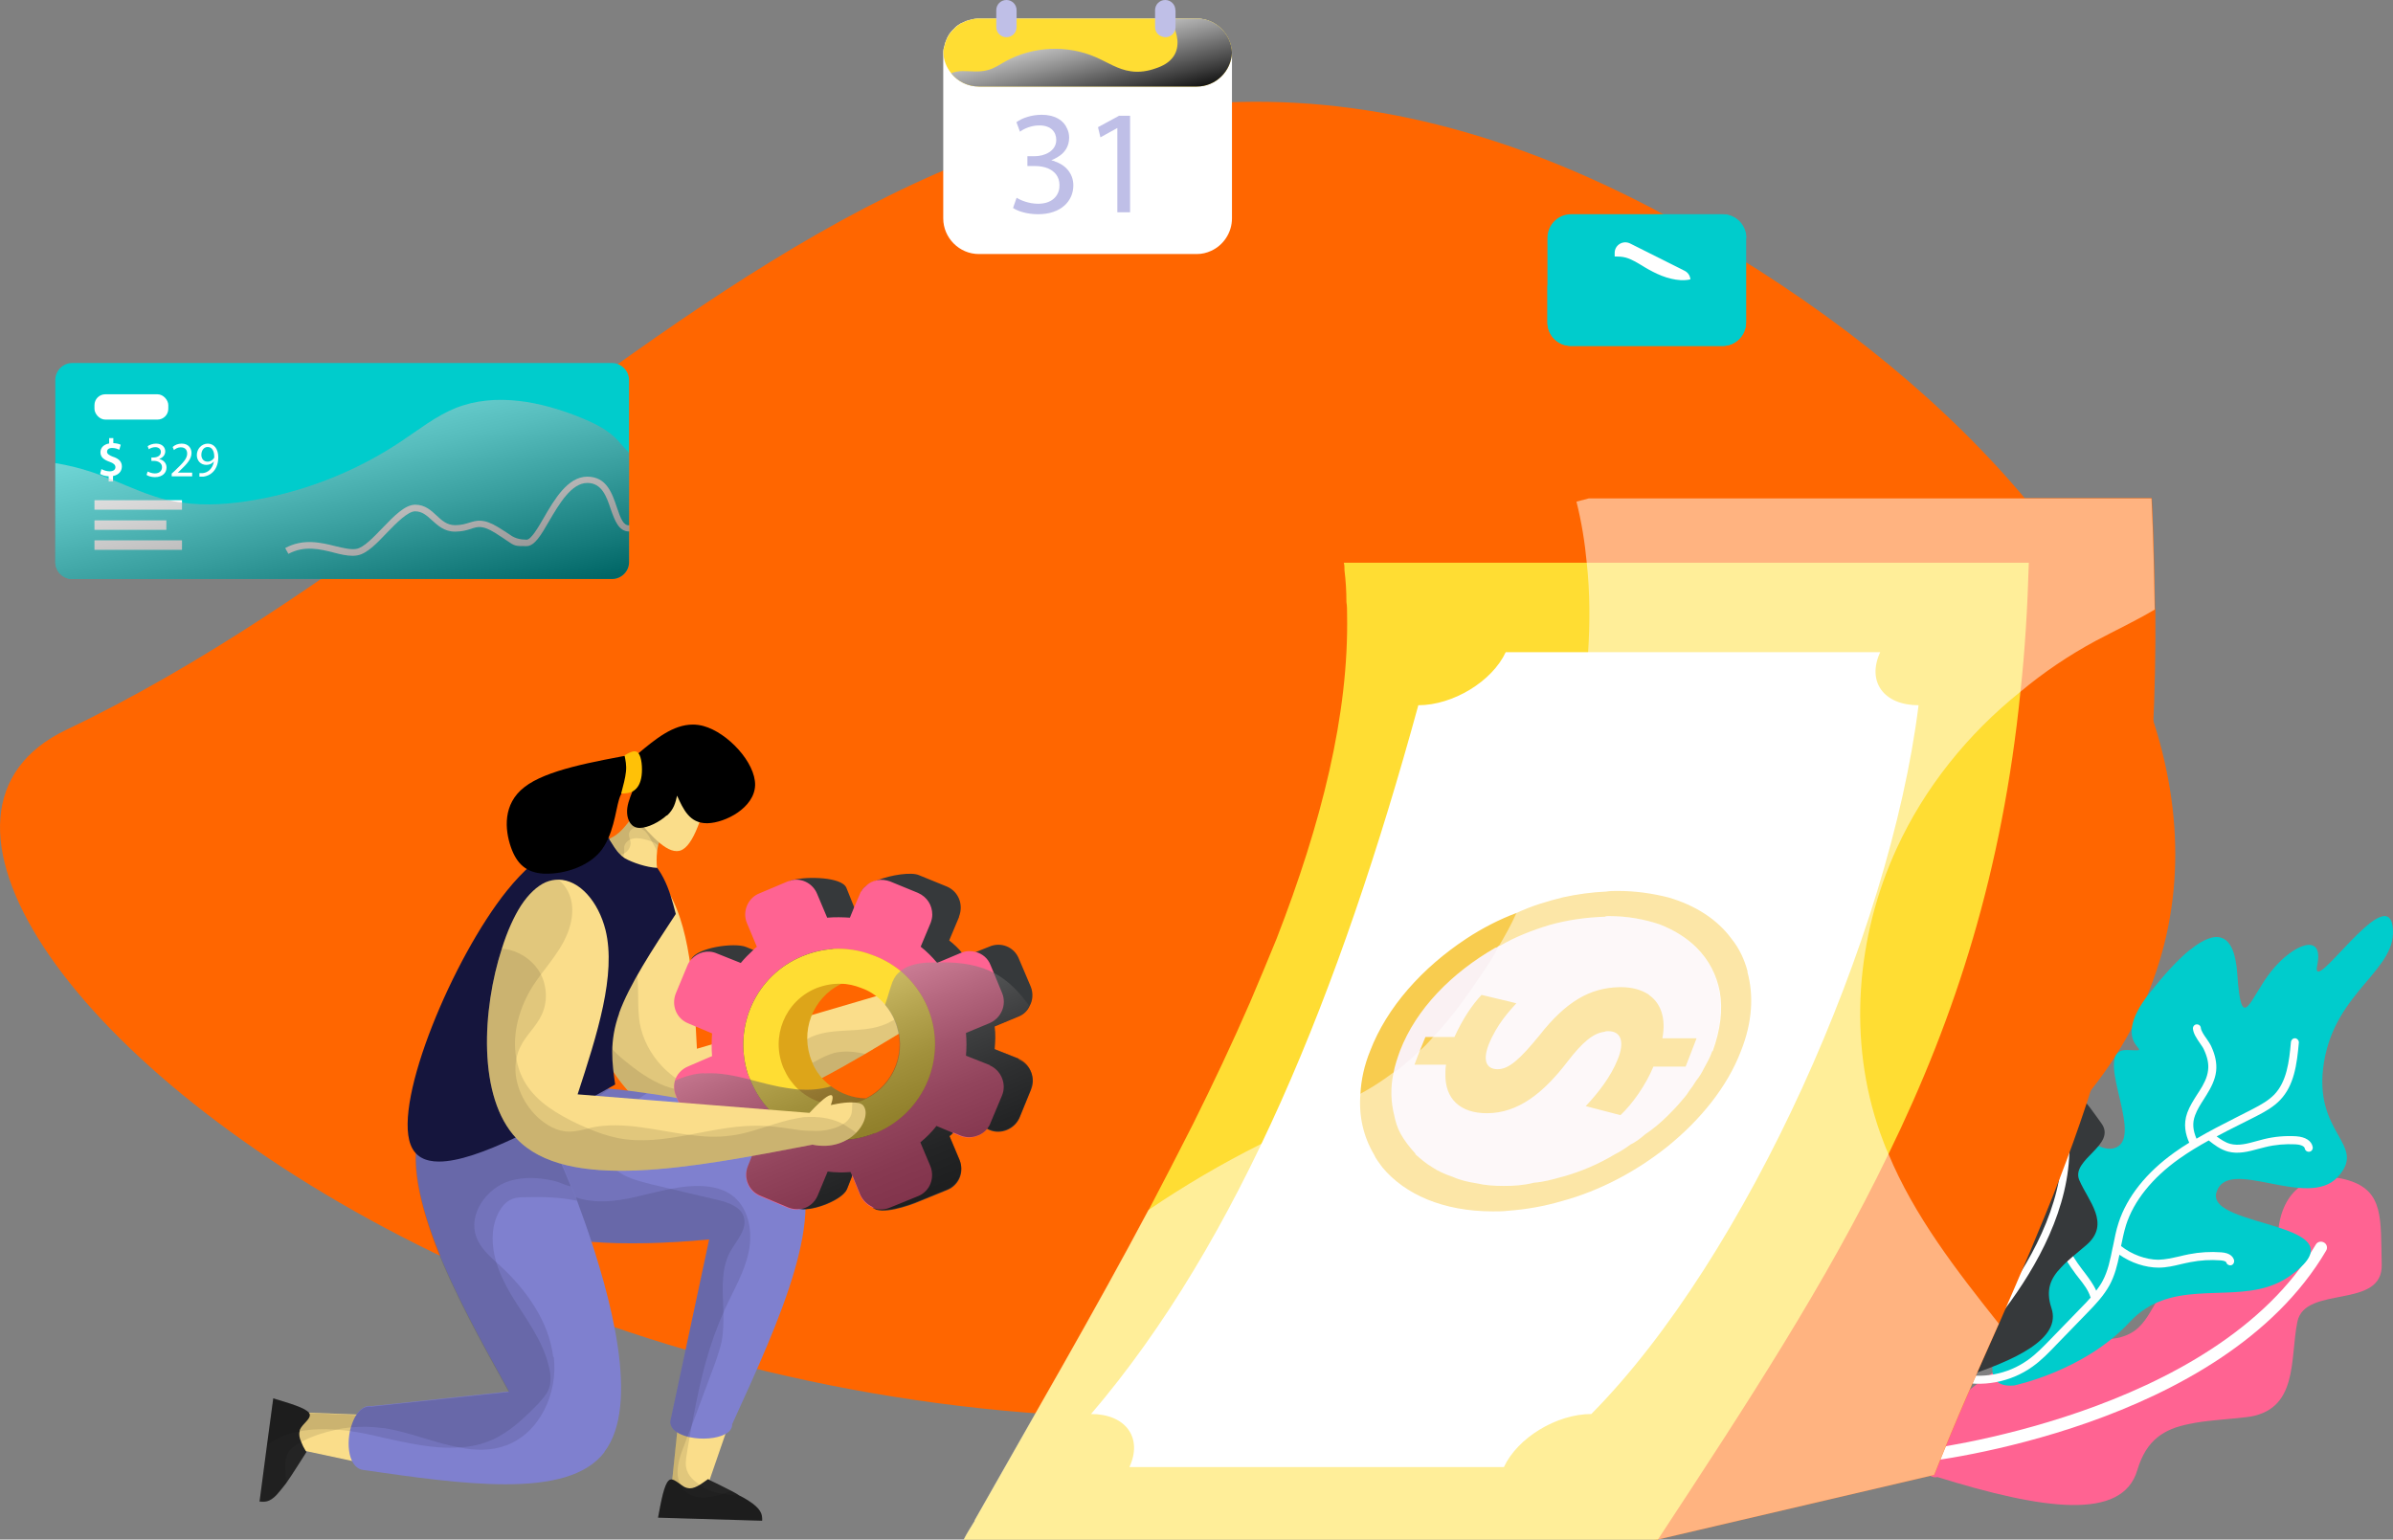 <?xml version="1.0" encoding="UTF-8"?>
<svg xmlns="http://www.w3.org/2000/svg" xmlns:xlink="http://www.w3.org/1999/xlink" viewBox="0 0 148.44 95.51">
  <rect x="0" y="0" width="148.44" height="95.51" fill="#808080" stroke="none"/>
  <defs>
    <style>
      .cls-1 {
        opacity: .1;
      }

      .cls-1, .cls-2, .cls-3, .cls-4, .cls-5, .cls-6, .cls-7, .cls-8, .cls-9, .cls-10, .cls-11, .cls-12, .cls-13, .cls-14, .cls-15, .cls-16, .cls-17, .cls-18, .cls-19, .cls-20, .cls-21, .cls-22, .cls-23 {
        stroke-width: 0px;
      }

      .cls-2 {
        fill: url(#linear-gradient-2);
      }

      .cls-2, .cls-3, .cls-4, .cls-5, .cls-23 {
        mix-blend-mode: overlay;
      }

      .cls-2, .cls-3, .cls-23 {
        opacity: .5;
      }

      .cls-3 {
        fill: url(#linear-gradient-3);
      }

      .cls-4, .cls-22 {
        fill: #0cc;
      }

      .cls-5 {
        fill: url(#linear-gradient);
      }

      .cls-24 {
        isolation: isolate;
      }

      .cls-7 {
        fill: #f8cc4f;
      }

      .cls-8 {
        fill: #36393b;
      }

      .cls-9 {
        fill: #15153d;
      }

      .cls-10 {
        fill: #242424;
      }

      .cls-11 {
        fill: #dda519;
      }

      .cls-12 {
        fill: #bfbfe7;
      }

      .cls-13 {
        fill: #f60;
      }

      .cls-14 {
        fill: #ff6392;
      }

      .cls-15 {
        fill: #7f80cf;
      }

      .cls-16 {
        fill: #fd3;
      }

      .cls-17, .cls-23 {
        fill: #fff;
      }

      .cls-18 {
        fill: #faf1f3;
      }

      .cls-19 {
        fill: #ffc107;
      }

      .cls-20 {
        fill: #fadd8a;
      }

      .cls-21 {
        fill: #fefefe;
      }
    </style>
    <linearGradient id="linear-gradient" x1="66.76" y1="-.1" x2="68.56" y2="7.35" gradientUnits="userSpaceOnUse">
      <stop offset="0" stop-color="#fff"/>
      <stop offset=".09" stop-color="#f1f1f1"/>
      <stop offset=".27" stop-color="#ccc"/>
      <stop offset=".5" stop-color="#909090"/>
      <stop offset=".79" stop-color="#3f3f3f"/>
      <stop offset="1" stop-color="#000"/>
    </linearGradient>
    <linearGradient id="linear-gradient-2" x1="18.94" y1="21.51" x2="22.94" y2="39.14" gradientUnits="userSpaceOnUse">
      <stop offset="0" stop-color="#fff"/>
      <stop offset=".09" stop-color="#f4f4f4"/>
      <stop offset=".23" stop-color="#d9d9d9"/>
      <stop offset=".42" stop-color="#adadad"/>
      <stop offset=".64" stop-color="#707070"/>
      <stop offset=".89" stop-color="#242424"/>
      <stop offset="1" stop-color="#000"/>
    </linearGradient>
    <linearGradient id="linear-gradient-3" x1="49.43" y1="56.87" x2="57.83" y2="76.93" gradientUnits="userSpaceOnUse">
      <stop offset="0" stop-color="#fff"/>
      <stop offset=".09" stop-color="#d4d4d4"/>
      <stop offset=".23" stop-color="#9d9d9d"/>
      <stop offset=".37" stop-color="#6d6d6d"/>
      <stop offset=".5" stop-color="#454545"/>
      <stop offset=".63" stop-color="#272727"/>
      <stop offset=".76" stop-color="#111"/>
      <stop offset=".89" stop-color="#040404"/>
      <stop offset="1" stop-color="#000"/>
    </linearGradient>
  </defs>
  <g class="cls-24">
    <g id="Layer_2" data-name="Layer 2">
      <g id="Layer_1-2" data-name="Layer 1">
        <g id="Marketing_Strategy" data-name="Marketing Strategy">
          <path class="cls-13" d="m111.82,80.02c36.84-15.09,26.09-47.26-7.31-66C61.2-10.28,37.79,29.22,4.12,45.27c-20.75,9.89,40.27,62.37,107.71,34.74Z"/>
          <g>
            <g>
              <path class="cls-14" d="m142.67,73.62c-.76.56-1.28,1.55-1.36,2.93-.16,2.87-3.56-.9-5.81,1.7-2.23,2.59-2.06,4.2-4,4.72-1.95.52-4.45-1.66-12.11,5.7-1.03.27-.25,3.23.79,2.96,6.54,2.03,11.47,2.74,12.4-.43.56-1.89,1.68-2.56,3.21-2.86,1.01-.22,2.2-.27,3.52-.42,3.31-.37,2.72-3.63,3.2-5.93.48-2.29,5.31-.73,5.23-3.55-.07-2.82.14-4.53-2.04-5.21-1.12-.35-2.21-.22-3.02.39Z"/>
              <path class="cls-17" d="m118.65,90.45c.05.18.22.3.4.28.76-.08,18.78-2.17,25.24-13.14.11-.18.05-.41-.13-.51s-.41-.05-.51.13c-6.27,10.64-24.49,12.75-24.68,12.77-.21.02-.36.21-.33.41,0,.02,0,.04,0,.06Z"/>
            </g>
            <g>
              <path class="cls-22" d="m135.86,58.91c-.76.61-1.61,1.55-2.51,2.68-2.79,3.52.78,3.64-1.41,3.55-2.21-.08.95,5.06-.57,5.99-1.54.93-3.95-3.27-7.01-1.42-3.06,1.84,1.24,7.97-.63,14.25-.42,1.56.11,2.08,1.2,1.99,0,0,4.36-.89,7.18-3.94,2.43-2.62,5.83-1.31,8.59-2.19.46-.15.89-.35,1.31-.64,4.87-3.43-5.24-2.94-4.52-5.22.71-2.27,5.63,1.11,7.52-.94,1.89-2.06-1.59-2.63-.85-7.13.73-4.49,4.66-5.74,4.25-8.45-.41-2.7-5.11,4.56-4.67,2.44.44-2.11-1.52-1.3-2.85.37-1.33,1.66-1.85,4.05-2.11.16-.18-2.63-1.33-2.78-2.92-1.49Z"/>
              <path class="cls-21" d="m138.58,78.17c-.06-.2-.24-.44-.79-.48-.67-.05-1.35-.01-2.01.12-.19.04-.39.08-.58.13-.45.1-.87.2-1.31.21-.78,0-1.67-.33-2.32-.85.09-.44.18-.88.31-1.3.48-1.5,1.62-2.92,3.29-4.11.59-.42,1.21-.79,1.84-1.14.34.27.72.56,1.19.69.65.17,1.28,0,1.9-.17.14-.04.29-.08.43-.11.61-.15,1.23-.2,1.86-.17.25.01.55.09.58.26.02.13.15.22.29.2.13-.02.22-.15.2-.29-.07-.39-.45-.63-1.03-.67-.67-.04-1.35.02-2,.18-.15.04-.3.08-.45.12-.58.16-1.12.31-1.64.17-.3-.08-.58-.27-.84-.46.47-.25.93-.49,1.4-.72.36-.18.71-.36,1.07-.54.54-.28,1.06-.57,1.47-1,.87-.91,1.04-2.21,1.16-3.56.01-.13-.09-.25-.22-.27-.14-.01-.25.09-.27.22-.11,1.27-.27,2.47-1.03,3.27-.36.37-.82.63-1.34.9-.35.18-.71.36-1.06.54-.81.41-1.63.83-2.43,1.3-.23-.55-.26-.98-.09-1.44.13-.36.34-.69.56-1.03l.15-.24c.26-.42.54-.93.6-1.49.05-.48-.05-.98-.31-1.54-.07-.15-.18-.31-.29-.47-.16-.22-.33-.48-.35-.66-.01-.14-.13-.23-.27-.22-.13.01-.23.13-.22.27.03.31.24.61.43.89.1.15.2.28.25.4.22.47.31.89.26,1.28-.05.46-.28.89-.53,1.28l-.15.23c-.22.35-.46.72-.61,1.13-.26.72-.11,1.34.12,1.86-.31.19-.62.39-.91.6-1.75,1.25-2.95,2.76-3.47,4.36-.16.48-.25.98-.35,1.47,0,.03-.02.05-.02.08-.15.75-.29,1.45-.63,2.08-.11.21-.25.4-.39.59-.18-.41-.45-.76-.71-1.11l-.17-.22c-.72-.94-1.58-2.41-1.58-4.09,0-.23.01-.45.03-.68.04-.59.07-1.19-.13-1.77-.05-.13-.19-.19-.31-.15-.13.05-.2.18-.15.31.17.49.14,1.02.1,1.58-.01.24-.03.48-.03.71,0,1.34.5,2.55,1.07,3.49.2.33.41.63.61.9l.17.22c.31.39.6.76.74,1.2,0,.01.01.02.02.03-.18.21-.37.41-.57.61l-1.93,1.99c-.44.45-.89.92-1.4,1.28-1.25.9-2.88,1.2-4.36.81-.13-.03-.27.04-.3.18-.02.07,0,.13.03.19s.08.09.15.11c1.62.43,3.41.1,4.77-.88.55-.39,1.01-.87,1.46-1.34l1.93-1.99c.51-.52,1.03-1.07,1.39-1.73.32-.59.48-1.23.61-1.88.71.5,1.61.8,2.43.8.49,0,.96-.11,1.41-.22.19-.04.38-.09.56-.12.62-.12,1.25-.16,1.88-.11.24.02.34.08.35.13.04.13.17.2.31.17.13-.04.2-.18.17-.31Z"/>
            </g>
            <g>
              <path class="cls-8" d="m126.19,69.02c-.18.53-.1,1.2.34,1.91.9,1.47-2.06.78-2.28,2.83-.21,2.04.43,2.77-.35,3.69-.78.92-2.76.71-4.01,6.96-.41.49.98,1.68,1.4,1.19,3.91-1.24,6.59-2.59,5.96-4.46-.37-1.12-.05-1.84.6-2.51.42-.46.99-.89,1.59-1.41,1.5-1.32.09-2.72-.46-4.01-.55-1.29,2.37-2.18,1.36-3.54-1-1.37-1.48-2.28-2.79-1.87-.67.21-1.16.65-1.35,1.23Z"/>
              <path class="cls-17" d="m120.13,85.54c.08.07.21.07.29,0,.35-.3,8.5-7.51,7.92-15.12,0-.12-.12-.22-.24-.21s-.22.12-.21.24c.56,7.39-7.69,14.68-7.77,14.75-.09.08-.1.22-.02.32,0,0,.02.02.02.02Z"/>
            </g>
          </g>
          <g>
            <path class="cls-17" d="m76.42,3.28v10.27c0,.87-.52,1.66-1.29,2.01-.28.13-.57.2-.9.2h-13.51c-1.22,0-2.21-1.01-2.21-2.21V3.28c0-.15.02-.28.07-.42.02-.15.09-.31.15-.46.04-.11.11-.2.17-.31.09-.11.17-.22.28-.31.09-.11.2-.2.31-.26.09-.07.17-.11.26-.13.15-.09.28-.13.46-.17.15-.04.33-.07.5-.07h13.51c1.18,0,2.14.96,2.19,2.12Z"/>
            <path class="cls-16" d="m76.42,3.27c-.05,1.16-1.01,2.1-2.18,2.1h-13.51c-.7,0-1.33-.32-1.73-.83-.28-.35-.47-.79-.48-1.27,0-.15.02-.28.07-.41.02-.15.09-.31.15-.47.05-.1.11-.19.17-.3.09-.1.18-.22.28-.3.09-.11.2-.2.31-.27.09-.07.17-.1.26-.13.15-.09.28-.12.47-.17.15-.05.32-.07.5-.07h13.51c1.18,0,2.14.96,2.18,2.12Z"/>
            <path class="cls-5" d="m76.42,3.27c-.05,1.16-1.01,2.1-2.18,2.1h-13.51c-.7,0-1.33-.32-1.73-.83.23-.09.48-.13.73-.13.51,0,1.03.08,1.53-.06.41-.1.76-.35,1.12-.55,1.7-.93,3.82-1.03,5.6-.25.71.31,1.39.77,2.16.87.51.08,1.05,0,1.55-.18.43-.14.86-.37,1.11-.75.4-.59.26-1.4-.09-2.02-.07-.11-.13-.22-.21-.32h1.74c1.18,0,2.14.96,2.18,2.12Z"/>
            <g>
              <path class="cls-12" d="m65.4,9.99c-.07-.02-.11-.02-.17-.04v-.02c.13-.04.24-.11.35-.17.5-.28.74-.72.74-1.22,0-.2-.04-.39-.13-.57-.2-.48-.72-.85-1.57-.85-.66,0-1.25.22-1.57.46l.22.59c.26-.2.72-.39,1.2-.39.74,0,1.05.42,1.05.9,0,.7-.74,1.01-1.33,1.01h-.46v.61h.46c.28,0,.57.04.83.15.39.17.7.5.7,1.03.02.5-.31,1.16-1.33,1.16-.57,0-1.09-.22-1.33-.37l-.22.63c.28.2.87.39,1.55.39,1.44,0,2.19-.83,2.19-1.79,0-.76-.52-1.29-1.16-1.49Z"/>
              <path class="cls-12" d="m69.4,7.19l-1.29.7.15.63,1.03-.57h.02v5.22h.79v-5.99h-.7Z"/>
            </g>
            <path class="cls-12" d="m63.06.63v1.05c0,.35-.28.63-.63.63s-.63-.28-.63-.63V.63c0-.35.28-.63.63-.63s.63.28.63.63Z"/>
            <path class="cls-12" d="m72.92.63v1.05c0,.35-.28.63-.63.63-.07,0-.13-.02-.2-.04-.26-.07-.44-.31-.44-.59V.63c0-.35.28-.63.63-.63s.63.28.63.63Z"/>
          </g>
          <g>
            <path class="cls-13" d="m133.7,37.79c.16,21.65-4.41,32.15-9.7,44.33-1.32,2.97-2.69,6.01-4.01,9.38l-17.16,4.01-27.82-4.01c.08-.16.16-.32.24-.48,3.53-6.33,5.61-14.19,6.85-21.97.56-3.57.96-7.1,1.2-10.46v-.04c.68-8.7.44-16.31.24-20.44v-.04c0-.24,0-.48-.04-.72,0-.68-.04-1.32-.12-1.96,0-.16,0-.32-.04-.48l14.47-3.81.76-.2h34.91c.12,2.41.16,4.73.2,6.89Z"/>
            <g>
              <path class="cls-16" d="m125.85,34.9c-.08,2.81-.24,5.45-.52,8.02-1.12,11.1-4.01,20.12-8.18,28.66-3.85,7.98-8.78,15.51-14.31,23.93h-43.05c.2-.4.44-.76.68-1.16v-.04c3.65-6.45,7.42-12.91,10.78-19.24.92-1.76,1.84-3.53,2.73-5.29,1.28-2.57,2.49-5.13,3.57-7.62.56-1.32,1.12-2.65,1.64-3.93,2.77-7.13,4.49-13.91,4.37-20.12v-.04c0-.24,0-.48-.04-.72,0-.68-.04-1.32-.12-1.96,0-.16,0-.32-.04-.48h42.49Z"/>
              <path class="cls-17" d="m93.4,40.46h23.23c-.84,1.82.21,3.29,2.38,3.29-1.78,14.33-10.67,34.25-20.3,43.97-2.16,0-4.58,1.48-5.42,3.29h-23.23c.84-1.82-.23-3.29-2.38-3.29,9.18-10.74,15.44-26.23,20.3-43.97,2.15,0,4.58-1.48,5.42-3.29Z"/>
              <g>
                <path class="cls-18" d="m99.77,56.82c2.36,0,4.24.74,5.45,1.98.75.73,1.24,1.66,1.43,2.73.19,1.1.06,2.36-.44,3.66-.56,1.44-1.5,2.79-2.72,3.98l-.04.02c-1.73,1.71-4.01,3.06-6.4,3.79-1.25.37-2.54.58-3.8.58-2.38,0-4.26-.74-5.47-1.96-.38-.38-.68-.81-.92-1.28-.75-1.39-.8-3.2-.05-5.13,1-2.58,3.22-4.85,5.95-6.39,2.09-1.19,4.46-1.91,6.75-1.95.09-.02.17-.02.25-.02Z"/>
                <path class="cls-7" d="m103.12,64.41c.24-1.28-.12-2.2-.84-2.69,0-.04-.04-.04-.04-.04-.44-.28-1-.44-1.68-.44h-.12c-1.8.04-3.29.88-4.93,2.97-1.24,1.52-1.92,2.12-2.61,2.12-.56,0-1-.36-.56-1.52.52-1.28,1.28-2.08,1.72-2.57l-.48-.12-1.68-.4c-.56.6-1.12,1.4-1.68,2.61h-1.8l-.36.88-.32.84h1.96c-.04.2-.04.4-.04.56-.04,1.56.92,2.45,2.57,2.45,1.96,0,3.53-1.28,5.01-3.21.92-1.2,1.6-1.76,2.28-1.84.08-.04.16-.04.24-.04.84,0,1,.72.6,1.72-.44,1.12-1.24,2.12-1.96,2.89l-.04.04,2.16.56c.72-.68,1.56-1.84,2.04-3.01h2l.68-1.76h-2.12Z"/>
                <path class="cls-7" d="m108.41,60.28c-.2-.76-.52-1.44-1-2.04-.88-1.2-2.24-2.08-3.93-2.57-.96-.24-2-.4-3.13-.4-.24,0-.48,0-.72.04-.88.04-1.8.16-2.69.36-.96.24-1.92.52-2.85.96-1.08.4-2.16.96-3.13,1.6-2.73,1.8-4.93,4.25-5.97,6.97-.36.88-.56,1.8-.6,2.65-.12,1.4.2,2.69.84,3.77.12.28.32.52.52.8,1.4,1.68,3.77,2.73,6.85,2.73.32,0,.64,0,.96-.04,1.12-.08,2.24-.28,3.33-.6,2.36-.64,4.61-1.84,6.53-3.37,2.08-1.68,3.73-3.73,4.57-5.93.72-1.8.8-3.49.4-4.93Zm-2.2,4.93c-.12.36-.32.72-.52,1.08-.12.24-.28.52-.48.76-.12.2-.28.44-.44.64-.16.28-.4.52-.6.76s-.44.48-.68.72l-.04.04c-.44.44-.92.84-1.4,1.16-.32.28-.6.48-.92.64-.32.24-.64.44-.96.6-1,.6-2.04,1.04-3.13,1.36-.04,0-.12.04-.16.04-.56.16-1.16.32-1.72.36-.64.16-1.24.2-1.88.2-.6,0-1.16-.04-1.68-.16-.52-.08-1.04-.2-1.48-.4-.48-.16-.92-.36-1.28-.6-.4-.24-.72-.52-1.04-.8v-.04c-.36-.4-.68-.8-.92-1.24-.2-.36-.32-.76-.4-1.16-.2-.8-.24-1.68-.04-2.61.08-.44.24-.92.4-1.36,1-2.61,3.21-4.85,5.93-6.41h.04l.2-.12h.04c.96-.56,2-.96,3.05-1.28,1.12-.32,2.28-.48,3.45-.52.08-.04.16-.04.24-.04,1.16,0,2.24.2,3.17.52.92.36,1.68.84,2.28,1.44.76.76,1.24,1.68,1.44,2.73.2,1.12.04,2.37-.44,3.69Z"/>
              </g>
            </g>
            <path class="cls-23" d="m133.7,37.79c-1.2.72-2.49,1.32-3.69,1.96-1.64.88-3.25,1.96-4.69,3.17-3.25,2.61-5.93,5.93-7.66,9.7-2.53,5.49-3.05,11.95-1.04,17.64.16.44.32.88.52,1.32,1.6,3.85,4.21,7.22,6.85,10.54-1.32,2.97-2.69,6.01-4.01,9.38l-17.16,4.01h-43.05c.2-.4.44-.76.68-1.16v-.04c3.65-6.45,7.42-12.91,10.78-19.24,2.24-1.52,4.57-2.89,6.97-4.09.44-.24.92-.48,1.4-.72.84-.4,1.68-.8,2.49-1.2.76-.36,1.56-.76,2.28-1.2.68-.36,1.36-.8,2-1.28.2-.12.4-.24.56-.4.36-.28.72-.6,1.08-.96.32-.24.6-.56.88-.88,1.2-1.24,2.2-2.69,3.17-4.13.32-.48.64-.96.88-1.48v-.04h.04c.4-.68.76-1.32,1.08-2.04,1.08-2.12,2-4.37,2.73-6.65.96-3.05,1.56-6.29,1.72-9.5.12-1.84.12-3.73-.08-5.57-.12-1.28-.32-2.53-.64-3.81l.76-.2h34.91c.12,2.41.16,4.73.2,6.89Z"/>
          </g>
          <g>
            <g>
              <path class="cls-22" d="m39.02,23.58v11.29c0,.58-.48,1.05-1.06,1.05H4.48c-.58,0-1.05-.47-1.05-1.05v-11.29c0-.58.47-1.06,1.05-1.06h33.48c.58,0,1.06.48,1.06,1.06Z"/>
              <path class="cls-17" d="m39.02,32.57v.4c-.65,0-.89-.7-1.13-1.37-.27-.81-.56-1.64-1.46-1.64-.99,0-1.75,1.32-2.37,2.37-.5.87-.9,1.55-1.4,1.55-.69,0-.73,0-1.2-.33-.17-.11-.39-.27-.76-.5-.77-.47-1.05-.39-1.49-.24-.25.08-.55.17-.99.17-.66,0-1.06-.38-1.42-.7-.33-.3-.61-.56-1.05-.56s-1.14.7-1.74,1.32c-.64.68-1.26,1.31-1.83,1.41-.1.02-.2.03-.3.03-.37,0-.77-.09-1.18-.2-.85-.22-1.83-.45-2.81.08l-.2-.36c1.12-.61,2.23-.34,3.11-.12.51.12.95.23,1.31.17.45-.08,1.04-.7,1.62-1.3.71-.74,1.39-1.44,2.03-1.44.6,0,.99.36,1.32.67.33.31.65.6,1.15.6.38,0,.63-.08.86-.15.49-.15.9-.28,1.82.28.38.23.61.39.79.51q.38.26.97.26c.26,0,.69-.71,1.05-1.34.67-1.16,1.5-2.57,2.71-2.57s1.55,1.06,1.84,1.92c.23.69.4,1.1.74,1.1Z"/>
              <rect class="cls-17" x="5.86" y="24.46" width="4.58" height="1.57" rx=".67" ry=".67"/>
              <path class="cls-17" d="m7.04,28.35c-.28-.11-.4-.19-.4-.33,0-.11.08-.23.32-.23.22,0,.37.08.44.11l.09-.31c-.11-.05-.25-.09-.46-.1v-.31h-.26v.33c-.34.06-.54.27-.54.55,0,.31.23.47.57.59.24.08.36.19.36.33,0,.16-.14.26-.35.26s-.39-.07-.52-.14l-.08.3c.11.08.32.14.53.15v.32h.27v-.34c.37-.07.55-.31.55-.59s-.16-.47-.53-.6Z"/>
              <g>
                <path class="cls-17" d="m9.88,28.47c.24-.09.37-.26.37-.47,0-.24-.18-.48-.57-.48-.22,0-.41.08-.52.16l.07.19c.08-.06.24-.13.4-.13.24,0,.35.14.35.3,0,.24-.25.34-.44.34h-.15v.21h.15c.25,0,.51.12.51.39,0,.17-.1.39-.45.39-.18,0-.36-.08-.44-.12l-.07.21c.09.07.29.14.52.14.48,0,.72-.28.72-.6,0-.28-.2-.46-.44-.52Z"/>
                <path class="cls-17" d="m11.03,29.32l.16-.15c.42-.4.69-.7.69-1.07,0-.28-.18-.58-.61-.58-.23,0-.42.08-.56.21l.08.19c.09-.08.24-.17.42-.17.3,0,.4.19.4.39,0,.3-.23.55-.74,1.04l-.22.2v.17h1.27v-.23h-.89Z"/>
                <path class="cls-17" d="m12.9,27.52c-.41,0-.69.34-.69.71,0,.34.23.61.59.61.2,0,.36-.08.47-.22h0c-.04.23-.13.4-.26.53-.11.11-.26.18-.42.2-.08,0-.16,0-.22,0v.22c.07,0,.15,0,.25,0,.21-.03.42-.12.57-.27.2-.19.35-.5.35-.93,0-.51-.25-.85-.66-.85Zm.36.91c-.07.11-.21.21-.39.21-.23,0-.38-.18-.38-.42,0-.28.16-.49.39-.49.28,0,.41.26.41.6,0,.05,0,.08-.03.1Z"/>
              </g>
              <rect class="cls-17" x="5.86" y="31.03" width="5.43" height=".59"/>
              <rect class="cls-17" x="5.86" y="32.28" width="4.46" height=".59"/>
              <rect class="cls-17" x="5.86" y="33.52" width="5.43" height=".59"/>
            </g>
            <path class="cls-2" d="m39.02,28.11v6.76c0,.58-.48,1.05-1.06,1.05H4.48c-.58,0-1.05-.47-1.05-1.05v-6.14c.76.12,1.52.31,2.25.55.36.12.71.25,1.06.4.09.03.18.07.27.1,1.11.46,2.21.96,3.37,1.24,0,0,.03,0,.04,0,.29.07.58.12.87.16,1.5.22,3.04.09,4.55-.17,3.23-.57,6.34-1.82,9.06-3.64,1.1-.73,2.15-1.57,3.37-2.06,2.47-.98,5.3-.4,7.76.6.85.35,1.71.76,2.33,1.45.23.26.44.51.65.73Z"/>
          </g>
          <g>
            <path class="cls-20" d="m57.97,62.77c-1.44.9-2.89,1.78-4.3,2.61-3.92,2.29-7.63,4.11-10.58,4.11-.87,0-1.68-.16-2.41-.52-2.76-1.32-4.37-5.4-4.9-9.01-.25-1.74-.25-3.38,0-4.56,0-.03.01-.06.01-.07.38-1.71,1.28-2.41,2.29-2.41,1.07,0,2.29.8,3.12,2,1.64,2.34,1.83,6.24,2.03,10.14l13.84-4.06.44.86.45.91Z"/>
            <path class="cls-1" d="m53.68,65.38c-3.92,2.29-7.63,4.11-10.58,4.11-.87,0-1.68-.16-2.41-.52-2.76-1.32-4.37-5.4-4.9-9.01-.25-1.74-.25-3.38,0-4.56,0-.03.01-.06.01-.07.42.04.83.17,1.19.41.46.29.83.7,1.15,1.15.8,1.1,1.29,2.44,1.41,3.8.07.91-.01,1.84.13,2.76.35,1.99,1.96,3.7,3.9,4.22.01.01.01,0,.01,0,.26.09.55.13.83.16,2.16.2,4.21-.93,6.12-1.97.38-.22.78-.42,1.2-.54.55-.13,1.13-.1,1.68.01.09.01.16.03.25.06Z"/>
            <path class="cls-1" d="m57.97,62.77c-1.44.9-2.89,1.78-4.3,2.61-3.92,2.29-7.63,4.11-10.58,4.11-.87,0-1.68-.16-2.41-.52-2.76-1.32-4.37-5.4-4.9-9.01.12.12.23.23.33.35.64.71,1.33,1.52,1.31,2.5,0,.3-.09.59-.07.9.01.84.7,1.51,1.35,2.05.78.64,1.61,1.25,2.55,1.61.75.28,1.54.36,2.32.3.01.01.01,0,.01,0,1.74-.1,3.48-.91,4.88-2.02.61-.48,1.19-1.03,1.9-1.34,1.36-.58,2.97-.2,4.37-.7,1.02-.36,1.87-1.18,2.79-1.76l.45.91Z"/>
          </g>
          <g>
            <polygon class="cls-20" points="45.49 87.49 45 88.96 44.01 91.83 43.84 92.37 43.77 92.57 42.47 92.44 41.65 92.37 41.7 91.8 42 88.86 42.11 87.68 43.07 87.64 43.24 87.62 45.49 87.49"/>
            <path class="cls-10" d="m47.26,94.34l-6.44-.19c.19-1.03.38-2.07.67-2.31.04-.04.1-.06.15-.06.03,0,.04,0,.07.01.16.03.35.19.54.32.12.09.23.16.35.19.06.01.12.03.19.03.2,0,.41-.09.62-.22.17-.1.33-.23.51-.35.03.01.07.03.1.06.46.22.93.45,1.35.67.17.09.33.17.48.28.35.17.64.36.86.52.57.44.57.74.57,1.04Z"/>
            <path class="cls-15" d="m45.42,88.38c-.01.25-.17.45-.42.58-.54.3-1.47.36-2.21.2-.04-.01-.09-.01-.13-.03-.26-.07-.49-.16-.67-.28-.26-.17-.42-.39-.41-.67l2.41-11.29c-5.24.49-10.35.32-12.35-1.31-2.02-1.64-.58-5.54.32-8.5,1.99.15,3.96.28,5.85.46.8.07,1.57.17,2.32.28,4.21.58,7.66,1.61,9.07,3.82,2.23,3.56-.78,10.14-3.79,16.73Z"/>
            <path class="cls-1" d="m41.7,91.8l.29-2.95c-.26-.17-.42-.39-.41-.67l2.41-11.29c-5.24.49-10.35.32-12.35-1.31-2.02-1.64-.58-5.54.32-8.5,1.99.15,3.96.28,5.85.46.8.07,1.57.17,2.32.28-.77.48-1.45,1.09-2.02,1.8-.32.39-.62.86-.67,1.38-.04.7.41,1.35.99,1.74.59.39,1.29.55,1.97.73.41.1.81.19,1.23.29.96.23,1.92.46,2.89.68.65.16,1.41.41,1.61,1.04.25.77-.44,1.47-.83,2.16-.55,1-.49,2.22-.44,3.37,0,.12.01.25.01.38.01.59.01,1.2-.1,1.8-.09.45-.25.89-.39,1.31-.39,1.04-.77,2.09-1.16,3.12-.1.29-.22.58-.33.86-.07.22-.16.44-.25.65-.06.17-.13.36-.2.54-.32.78-.61,1.74-.22,2.45.03.09.1.19.17.28.01.01.03.04.06.04.58.61,1.49.51,2.37.23.17-.04.35-.12.52-.17.17.09.33.17.48.28.35.17.64.36.86.52.57.44.57.74.57,1.04l-6.44-.19c.19-1.03.38-2.07.67-2.31.04-.04.1-.06.15-.06.03,0,.04,0,.07.01Z"/>
            <path class="cls-1" d="m41.7,91.8l.29-2.95c-.26-.17-.42-.39-.41-.67l2.41-11.29c-5.24.49-10.35.32-12.35-1.31-2.02-1.64-.58-5.54.32-8.5,1.99.15,3.96.28,5.85.46-.7.51-1.45.99-2.23,1.48-.74.48-1.54,1.02-1.86,1.84-.49,1.28.45,2.77,1.71,3.31,1.28.55,2.73.38,4.06.07.71-.16,1.44-.36,2.15-.49.64-.13,1.28-.2,1.92-.17.62.03,1.28.17,1.8.54,1.06.74,1.35,2.23,1.09,3.5-.25,1.26-.93,2.39-1.47,3.56-.03.07-.07.15-.09.22-.9,1.97-1.42,4.09-1.83,6.24-.06.28-.1.55-.16.84-.04.22-.09.45-.12.68-.06.33-.12.65-.17.99-.06.35-.12.73,0,1.07.09.25.25.45.44.62.12.1.23.19.35.28.13.1.28.19.44.25.32.16.65.26,1,.3.32.07.65.09,1,.1.35.17.64.36.86.52.57.44.57.74.57,1.04l-6.44-.19c.19-1.03.38-2.07.67-2.31.04-.04.1-.06.15-.06.03,0,.04,0,.07.01Z"/>
          </g>
          <g>
            <polygon class="cls-20" points="23.77 87.81 23.71 88.58 23.67 89.16 23.52 90.99 21.83 90.63 18.98 90.02 18.1 89.83 17.89 89.79 18 88.94 18.14 87.6 19.19 87.64 22.12 87.75 23.77 87.81"/>
            <path class="cls-10" d="m18.98,90.02s.01.04.03.06c-.44.68-.87,1.38-1.25,1.92-.22.28-.41.52-.57.7-.36.39-.62.46-.87.46-.07,0-.15-.01-.22-.01l.46-3.5.39-2.9c1,.3,2,.59,2.22.9.01,0,.01.01.01.01.2.32-.41.64-.58,1.04-.01.03-.01.06-.01.09-.06.2-.01.42.09.65.07.19.17.39.29.58Z"/>
            <path class="cls-15" d="m37.5,90.08c-1.15,1.51-3.38,2-6.15,2-2.63,0-5.72-.44-8.82-.89-.32-.04-.55-.26-.7-.57-.23-.48-.26-1.2-.12-1.86.01-.07.04-.16.06-.23.09-.29.2-.57.35-.78.23-.36.57-.58.94-.52l8.52-.91c-1.71-3.08-3.41-6.14-4.56-9.13-1.13-2.97-1.7-5.88-.74-7.5.97-1.64,3.47-1.99,5.96-2.35,1,1.65,2.02,3.31,3.19,6.22.12.29.25.59.36.91.16.44.33.91.51,1.41,1.55,4.43,3.44,11.25,1.19,14.19Z"/>
            <path class="cls-1" d="m34.07,84.84c.1.45.13.94-.04,1.36-.15.35-.41.61-.65.89-.84.86-1.74,1.73-2.83,2.22-.67.3-1.36.45-2.07.48-1.57.12-3.22-.28-4.8-.62-.07-.03-.16-.04-.23-.06-.57-.13-1.15-.25-1.73-.33-.29-.04-.59-.07-.89-.09-.75-.06-1.51-.03-2.22.1-.22.04-.41.09-.61.16-.51.15-.99.38-1.42.7l.39-2.9c1,.3,2,.59,2.22.9l2.93.12c.23-.36.57-.58.94-.52l8.52-.91c-1.71-3.08-3.41-6.14-4.56-9.13-1.13-2.97-1.7-5.88-.74-7.5.97-1.64,3.47-1.99,5.96-2.35,1,1.65,2.02,3.31,3.19,6.22.12.29.25.59.36.91-1.03-.22-2.1-.25-3.21-.22-.26,0-.54.01-.78.1-.44.16-.73.55-.93.97-.42.91-.38,1.93-.1,2.92.2.7.54,1.38.9,2,.89,1.49,2.03,2.89,2.39,4.59Z"/>
            <path class="cls-1" d="m34.35,84.17c.28,2.23-.86,4.73-2.96,5.5-.96.35-1.93.32-2.92.12-1.51-.28-3.06-.94-4.6-1.19-.06,0-.1-.01-.16-.01-.64-.09-1.29-.1-1.94-.04-.32.03-.62.07-.94.15-.71.15-1.41.38-2.05.7-.03.01-.06.03-.09.06-.22.1-.42.22-.59.39-.09.07-.16.17-.22.28-.29.49-.16,1.12-.13,1.7.01.07.01.13.01.19-.22.28-.41.52-.57.7-.36.39-.62.46-.87.46-.07,0-.15-.01-.22-.01l.46-3.5.39-2.9c1,.3,2,.59,2.22.9l2.93.12c.23-.36.57-.58.94-.52l8.52-.91c-1.71-3.08-3.41-6.14-4.56-9.13-1.13-2.97-1.7-5.88-.74-7.5.97-1.64,3.47-1.99,5.96-2.35,1,1.65,2.02,3.31,3.19,6.22-.35-.07-.73-.28-1.07-.35-.9-.2-1.83-.26-2.73.01-1.45.45-2.6,2.09-2.05,3.51.23.61.71,1.06,1.19,1.51.09.07.16.15.25.22,1.65,1.52,3.05,3.47,3.32,5.7Z"/>
          </g>
          <path class="cls-9" d="m38.4,62.86c.63-1.76,2.07-3.96,3.52-6.16-.4-1.53-.81-3.06-2.49-4.07-.65-.39-1.49-.71-2.48-.71-1.56,0-3.47.8-5.51,3.34-3.33,4.15-7.03,12.97-5.97,15.75.28.74.9,1.05,1.76,1.05,2.39,0,6.66-2.39,10.93-4.78-.19-1.33-.38-2.66.25-4.42Z"/>
          <g>
            <path class="cls-20" d="m41.84,50.03c-.46.83-.74,1.52-.93,2.13-.03.1-.06.2-.09.3-.03.12-.04.25-.06.36-.04.39-.04.77,0,1.02-.64-.03-1.51-.32-1.99-.59-.04-.03-.07-.04-.12-.09-.06-.04-.13-.09-.17-.15-.28-.25-.44-.58-.7-.97.46-.2.78-.49,1.15-.96.38-.45.45-1.44.73-2.15l2.18,1.09Z"/>
            <path class="cls-1" d="m41.84,50.03c-.46.83-.74,1.52-.93,2.13-.03.1-.06.2-.09.3-.03-.03-.04-.06-.07-.07-.17-.15-.41-.22-.61-.28-.28-.07-.57-.15-.84-.09-.28.04-.54.25-.58.52-.01.13.01.25,0,.38,0,.09-.03.16-.06.23-.39-.26-.57-.65-.87-1.12.46-.2.78-.49,1.15-.96.38-.45.45-1.44.73-2.15l2.18,1.09Z"/>
            <path class="cls-1" d="m41.84,50.03c-.46.83-.74,1.52-.93,2.13-.03.1-.06.2-.09.3-.03.12-.04.25-.06.36-.03-.07-.04-.12-.07-.16-.1-.17-.2-.36-.3-.55-.1-.17-.2-.36-.35-.52-.16-.15-.36-.25-.57-.25-.22.01-.42.17-.45.38-.03.17.06.33.09.49.06.33-.19.7-.52.78-.03,0-.06.01-.1.01-.28-.25-.44-.58-.7-.97.46-.2.78-.49,1.15-.96.38-.45.45-1.44.73-2.15l2.18,1.09Z"/>
          </g>
          <path class="cls-20" d="m41.73,45.98l-2.73,4.21c1.07,1.3,2.14,2.61,2.97,2.61.07,0,.15-.01.22-.03.85-.27,1.39-2.22,1.93-4.18l-2.39-2.61Z"/>
          <path class="cls-6" d="m41.36,50.58c-.43.4-1.17.78-1.67.78-.01,0-.03,0-.04,0-.5-.02-.72-.46-.75-.91s.15-.9.33-1.36c-.11-.04-.23-.08-.33-.08-.19,0-.36.12-.5.58-.22.72-.35,2.28-1.19,3.27-.79.92-2.2,1.34-3.26,1.34-.07,0-.14,0-.21,0-1.08-.06-1.68-.59-2.05-1.65-.37-1.07-.52-2.67.84-3.72,1.35-1.06,4.21-1.57,7.06-2.09,1.08-.9,2.16-1.79,3.39-1.79.22,0,.44.03.66.09,1.5.41,3.23,2.27,3.2,3.67-.04,1.4-1.84,2.33-2.94,2.36-.02,0-.04,0-.06,0-1.06,0-1.45-.85-1.84-1.71-.1.42-.19.84-.63,1.24Z"/>
          <path class="cls-19" d="m39.33,49.04c.23-.16.41-.45.47-.93.06-.48,0-1.15-.2-1.39-.07-.08-.15-.11-.24-.11-.18,0-.4.12-.62.25.06.3.13.6.09,1s-.17.88-.3,1.37c.28-.01.56-.02.79-.18Z"/>
          <g>
            <path class="cls-22" d="m108.31,14.76v5.24c0,.81-.65,1.46-1.46,1.46h-9.4c-.81,0-1.46-.65-1.46-1.46v-5.24c0-.81.65-1.47,1.46-1.47h9.4c.81,0,1.46.66,1.46,1.47Z"/>
            <path class="cls-17" d="m100.16,19.08v-3.39c0-.49.51-.8.95-.59l3.39,1.7c.48.24.48.93,0,1.17l-3.39,1.7c-.44.22-.95-.1-.95-.59Z"/>
            <path class="cls-4" d="m108.31,14.76v5.24c0,.81-.65,1.46-1.46,1.46h-9.4c-.81,0-1.46-.65-1.46-1.46v-2.29c.17-.13.36-.26.54-.4.95-.66,2.02-1.19,3.17-1.36.16-.02.3-.04.45-.04.24,0,.48.01.7.07.42.12.78.36,1.16.59.69.41,1.43.76,2.24.81.2.01.41,0,.61-.05.59-.11,1.14-.41,1.46-.91.39-.63.34-1.47.04-2.15-.16-.36-.37-.67-.61-.97h1.12c.81,0,1.46.66,1.46,1.47Z"/>
          </g>
          <g>
            <g>
              <path class="cls-8" d="m63.19,65.68l-1.49-.59c.04-.46.06-.94,0-1.41l1.49-.62c.32-.13.55-.36.68-.65.2-.35.23-.8.07-1.2l-.74-1.74c-.29-.73-1.12-1.06-1.84-.74l-.83.33-.64.28c-.07-.09-.15-.16-.23-.25-.23-.28-.49-.52-.78-.75l.61-1.45v-.03c.29-.74-.03-1.55-.75-1.86l-1.74-.71c-.46-.2-1.68-.03-2.58.32-.28.1-.54.23-.73.38-.1.07-.19.17-.25.3l1.09,1.25c-.46-.03-.93-.04-1.42,0l-.12-.25-.49-1.22c-.29-.67-2.44-.71-3.31-.48-.06.01-.13.03-.19.06l-.07.38c-.74.29-1.09,1.13-.8,1.84l.64,1.47c-.38.32-.71.67-1.02,1.02l-1-.42-.46-.19c-.73-.3-3.08.04-3.4.75h.01s.83,1.74.83,1.74c-.3.74.03,1.57.77,1.86l1.47.62c-.03.45-.04.94,0,1.41l-1.47.62s-.03,0-.04.03c-.38.16-.64.46-.74.83-.13.3-.12.65.01.99l-.19,2.73c.04.1.13.19.25.26h.01c.55.23,1.8-.19,2.41-.45.04-.01.07-.03.1-.03l1.48-.62c.29.36.64.7.99,1l-.59,1.47c-.3.73.04,1.55.77,1.86l.51,1.15s.1.03.17.04h.03c.83.12,2.6-.58,2.87-1.23l.33-.84.26-.65c.48.06.94.07,1.44.01l-.52,2.47c.01.06.04.09.09.15.48.48,2.22-.1,2.89-.39l1.74-.71c.73-.3,1.06-1.13.75-1.86l-.62-1.47c.09-.06.16-.13.22-.2.29-.23.57-.51.78-.81l1.36.57.13.06c.71.29,1.55-.06,1.86-.78l.71-1.74c.3-.71-.04-1.55-.77-1.86Zm-7.07,4.18c-.64.26-1.28.42-1.93.45-2.16.13-4.25-.93-5.41-2.81-.1-.16-.19-.32-.28-.48-.04-.1-.1-.23-.15-.33-1.26-3.02.17-6.5,3.19-7.78.04,0,.1-.03.13-.04.93-.35,1.89-.46,2.81-.36,1.1.12,2.13.55,2.99,1.23h.01c.78.61,1.41,1.41,1.81,2.38,1.26,3.03-.19,6.49-3.19,7.75Z"/>
              <path class="cls-11" d="m59.32,62.12c-.41-.97-1.03-1.77-1.81-2.38h-.01c-.86-.68-1.89-1.12-2.99-1.23-.93-.1-1.89.01-2.81.36-.03.01-.09.04-.13.04-3.02,1.28-4.45,4.76-3.19,7.78.04.1.1.23.15.33.09.16.17.32.28.48,1.16,1.89,3.25,2.95,5.41,2.81.65-.03,1.29-.19,1.93-.45,3-1.26,4.45-4.72,3.19-7.75Zm-5.59,6.04c-.78-.01-1.54-.29-2.16-.75-.33-.25-.64-.55-.87-.9-.13-.2-.25-.41-.33-.64-.78-1.86.03-3.96,1.8-4.83.06-.04.16-.07.22-.12.38-.16.77-.23,1.15-.26.64-.06,1.28.04,1.84.3.86.38,1.57,1.07,1.96,2,.8,1.92-.12,4.12-2.05,4.92-.51.2-1.03.3-1.55.28Z"/>
            </g>
            <g>
              <path class="cls-14" d="m61.41,66.08l-1.49-.59c.04-.46.04-.94,0-1.41l1.47-.61c.73-.32,1.07-1.15.77-1.87l-.52-1.26-.2-.48c-.16-.41-.49-.68-.89-.8-.28-.07-.58-.09-.87.03-.01-.01-.04.01-.09.03l-1.45.61h-.01c-.32-.38-.65-.71-1.02-1l.62-1.48c.06-.17.1-.33.1-.51,0-.58-.32-1.1-.89-1.35l-1.73-.71c-.26-.09-.54-.13-.8-.07-.28.04-.52.17-.73.38-.1.07-.19.17-.25.3-.04.04-.07.1-.09.17l-.36.83-.26.64c-.45-.03-.93-.04-1.41,0l-.62-1.47c-.25-.62-.89-.97-1.51-.87-.06.01-.13.03-.19.06-.06,0-.09.03-.15.04l-1.73.73c-.74.29-1.07,1.15-.78,1.84l.62,1.48c-.07.04-.16.12-.22.19-.28.26-.54.52-.78.81l-1.48-.59c-.57-.25-1.2-.07-1.58.36-.12.12-.2.26-.26.41l-.71,1.71c-.29.74.04,1.57.78,1.86l1.47.62c-.03.45-.04.94,0,1.41l-.15.06-1.32.57c-.42.17-.73.51-.84.91-.07.3-.06.62.07.93l.73,1.74c.19.48.64.78,1.12.86h.01c.25.03.48,0,.71-.09l1.48-.61c.07.09.15.17.22.25.26.26.52.51.78.74l-.59,1.47c-.3.73.03,1.55.77,1.86l1.73.73c.25.1.51.12.74.07h.03c.46-.07.87-.38,1.06-.84l.62-1.49c.48.06.94.07,1.42.03l.1.23.49,1.2c.16.36.44.62.77.77.35.16.74.16,1.1,0l1.74-.71c.73-.3,1.04-1.13.75-1.86l-.62-1.47c.38-.32.71-.64,1-1.02l1,.42.48.2c.59.23,1.29.04,1.67-.45.07-.1.15-.2.19-.33l.73-1.74c.29-.71-.06-1.55-.77-1.86Zm-14.83,1s-.03-.07-.04-.1c-.04-.13-.1-.25-.15-.36-.93-2.92.49-6.11,3.38-7.3.62-.26,1.28-.41,1.92-.45.8-.04,1.6.07,2.34.35.68.23,1.31.59,1.86,1.04.7.59,1.28,1.35,1.65,2.25,1.26,3.03-.19,6.5-3.21,7.76-.04,0-.09.03-.13.04-2.99,1.18-6.37-.25-7.62-3.24Z"/>
              <path class="cls-16" d="m57.54,62.51c-.38-.9-.96-1.65-1.65-2.25-.55-.45-1.18-.81-1.86-1.04-.74-.28-1.54-.39-2.34-.35-.64.04-1.29.19-1.92.45-2.89,1.19-4.31,4.38-3.38,7.3.04.12.1.23.15.36.01.03.03.07.04.1,1.25,2.99,4.63,4.41,7.62,3.24.04-.01.09-.04.13-.04,3.02-1.26,4.47-4.73,3.21-7.76Zm-5.37-1.48c.42,0,.84.1,1.25.26.58.2,1.1.57,1.51,1.06.25.29.45.62.61,1,.77,1.84-.04,3.93-1.8,4.8-.07.04-.16.07-.23.12-1.38.57-2.92.28-3.96-.67h-.01c-.19-.17-.36-.38-.52-.59-.17-.23-.3-.49-.42-.75-.81-1.94.09-4.15,2.02-4.95.52-.2,1.03-.3,1.57-.28Z"/>
            </g>
            <path class="cls-3" d="m63.96,67.54l-.71,1.74c-.3.73-1.15,1.07-1.86.78l-.13-.06c-.38.49-1.07.68-1.67.45l-.48-.2c-.06.07-.13.15-.22.2l.62,1.47c.3.73-.03,1.55-.75,1.86l-1.74.71c-.67.29-2.41.87-2.89.39-.33-.15-.61-.41-.77-.77l-.49-1.2-.33.84c-.28.65-2.05,1.35-2.87,1.25h-.03c-.23.03-.49.01-.74-.09l-1.73-.73c-.74-.3-1.07-1.13-.77-1.86l.59-1.47c-.26-.23-.52-.48-.78-.74-.61.26-1.86.68-2.41.44h-.01c-.48-.06-.93-.36-1.12-.84l-.73-1.74c-.13-.3-.15-.62-.07-.93.48-.22.99-.38,1.51-.44.12-.01.22-.03.33-.01.96-.06,1.89.15,2.81.38.46.12.91.25,1.38.35.29.07.58.13.87.17.25.04.49.07.74.1h.01c.7.04,1.39,0,2.03-.2.62.46,1.38.74,2.16.75,1.76-.87,2.57-2.96,1.8-4.8-.16-.38-.36-.71-.61-1,.1-.29.19-.58.28-.89.06-.17.1-.33.17-.51.06-.15.13-.28.22-.41.09-.12.19-.2.29-.29.44-.35,1.03-.48,1.61-.52h.01c.1,0,.2-.01.3-.01s.2-.01.3,0h.01c1.12-.04,2.26.06,3.28.51.07.03.15.07.22.1.99.51,1.65,1.25,2.25,2.07-.13.29-.36.52-.68.65l-1.49.62c.06.46.04.94,0,1.41l1.49.59c.73.3,1.07,1.15.77,1.86Z"/>
          </g>
          <g>
            <path class="cls-20" d="m50.4,71.01c-7.62,1.47-15.24,2.92-18.36-.38-2.44-2.57-2.12-8.04-.91-11.78.33-1.06.74-1.97,1.18-2.66.49-.75,1.02-1.22,1.52-1.45.28-.12.55-.17.81-.17,1.32.01,2.48,1.38,2.92,3.12.68,2.77-.52,6.49-1.73,10.2l14.38,1.15.03.25.07.87.09.86Z"/>
            <path class="cls-20" d="m53.11,70.27c-.57.57-1.51.99-2.71.74-1.02-.2-1.22-.57-1.12-.94.09-.29.35-.57.58-.77.19-.16.35-.26.35-.26,2.02-2.16,1.32-.48,1.32-.48,0,0,.74-.19,1.33-.17.29,0,.54.04.67.17.33.36.16,1.12-.42,1.71Z"/>
            <path class="cls-1" d="m53.11,70.27c-.57.57-1.51.99-2.71.74-7.62,1.47-15.24,2.92-18.36-.38-2.44-2.57-2.12-8.04-.91-11.78.33-1.06.74-1.97,1.18-2.66.49-.75,1.02-1.22,1.52-1.45.28-.12.55-.17.81-.17.23.19.44.42.58.71.51.96.26,2.16-.25,3.13-.39.73-.91,1.38-1.42,2.05-.15.2-.3.42-.45.64-.87,1.33-1.36,3.03-1.07,4.57.09.55.28,1.06.57,1.54.73,1.18,1.97,1.9,3.21,2.5.23.1.45.2.68.3.59.25,1.2.46,1.84.59,1.45.29,2.92.07,4.4-.2,1.57-.29,3.15-.65,4.73-.55.06,0,.12,0,.17.01.55.03,1.1.13,1.65.2.35.06.68.09,1.03.09.44.03.86,0,1.28-.12.25-.06.49-.16.71-.3.15-.09.28-.2.38-.35.23-.33.16-.64.19-1,.29,0,.54.04.67.17.33.36.16,1.12-.42,1.71Z"/>
            <path class="cls-1" d="m53.11,70.27c-.57.57-1.51.99-2.71.74-7.62,1.47-15.24,2.92-18.36-.38-2.44-2.57-2.12-8.04-.91-11.78.15.01.3.04.45.07.84.2,1.58.77,1.97,1.52h0c.39.78.42,1.71.06,2.5-.33.73-.99,1.28-1.33,2-.12.23-.19.48-.25.73-.25,1.28.33,2.7,1.31,3.63.54.49,1.2.89,1.93.9.41.01.81-.1,1.22-.19.07-.03.13-.04.2-.06,1.99-.41,4.02.19,6.04.45.89.12,1.77.17,2.66.04.77-.1,1.51-.35,2.25-.58.59-.19,1.2-.38,1.81-.49.15-.03.28-.04.42-.07.13,0,.25-.01.38-.01.73-.01,1.45.12,2.06.45.03.01.07.04.1.06.22.15.48.3.71.48Z"/>
          </g>
        </g>
      </g>
    </g>
  </g>
</svg>